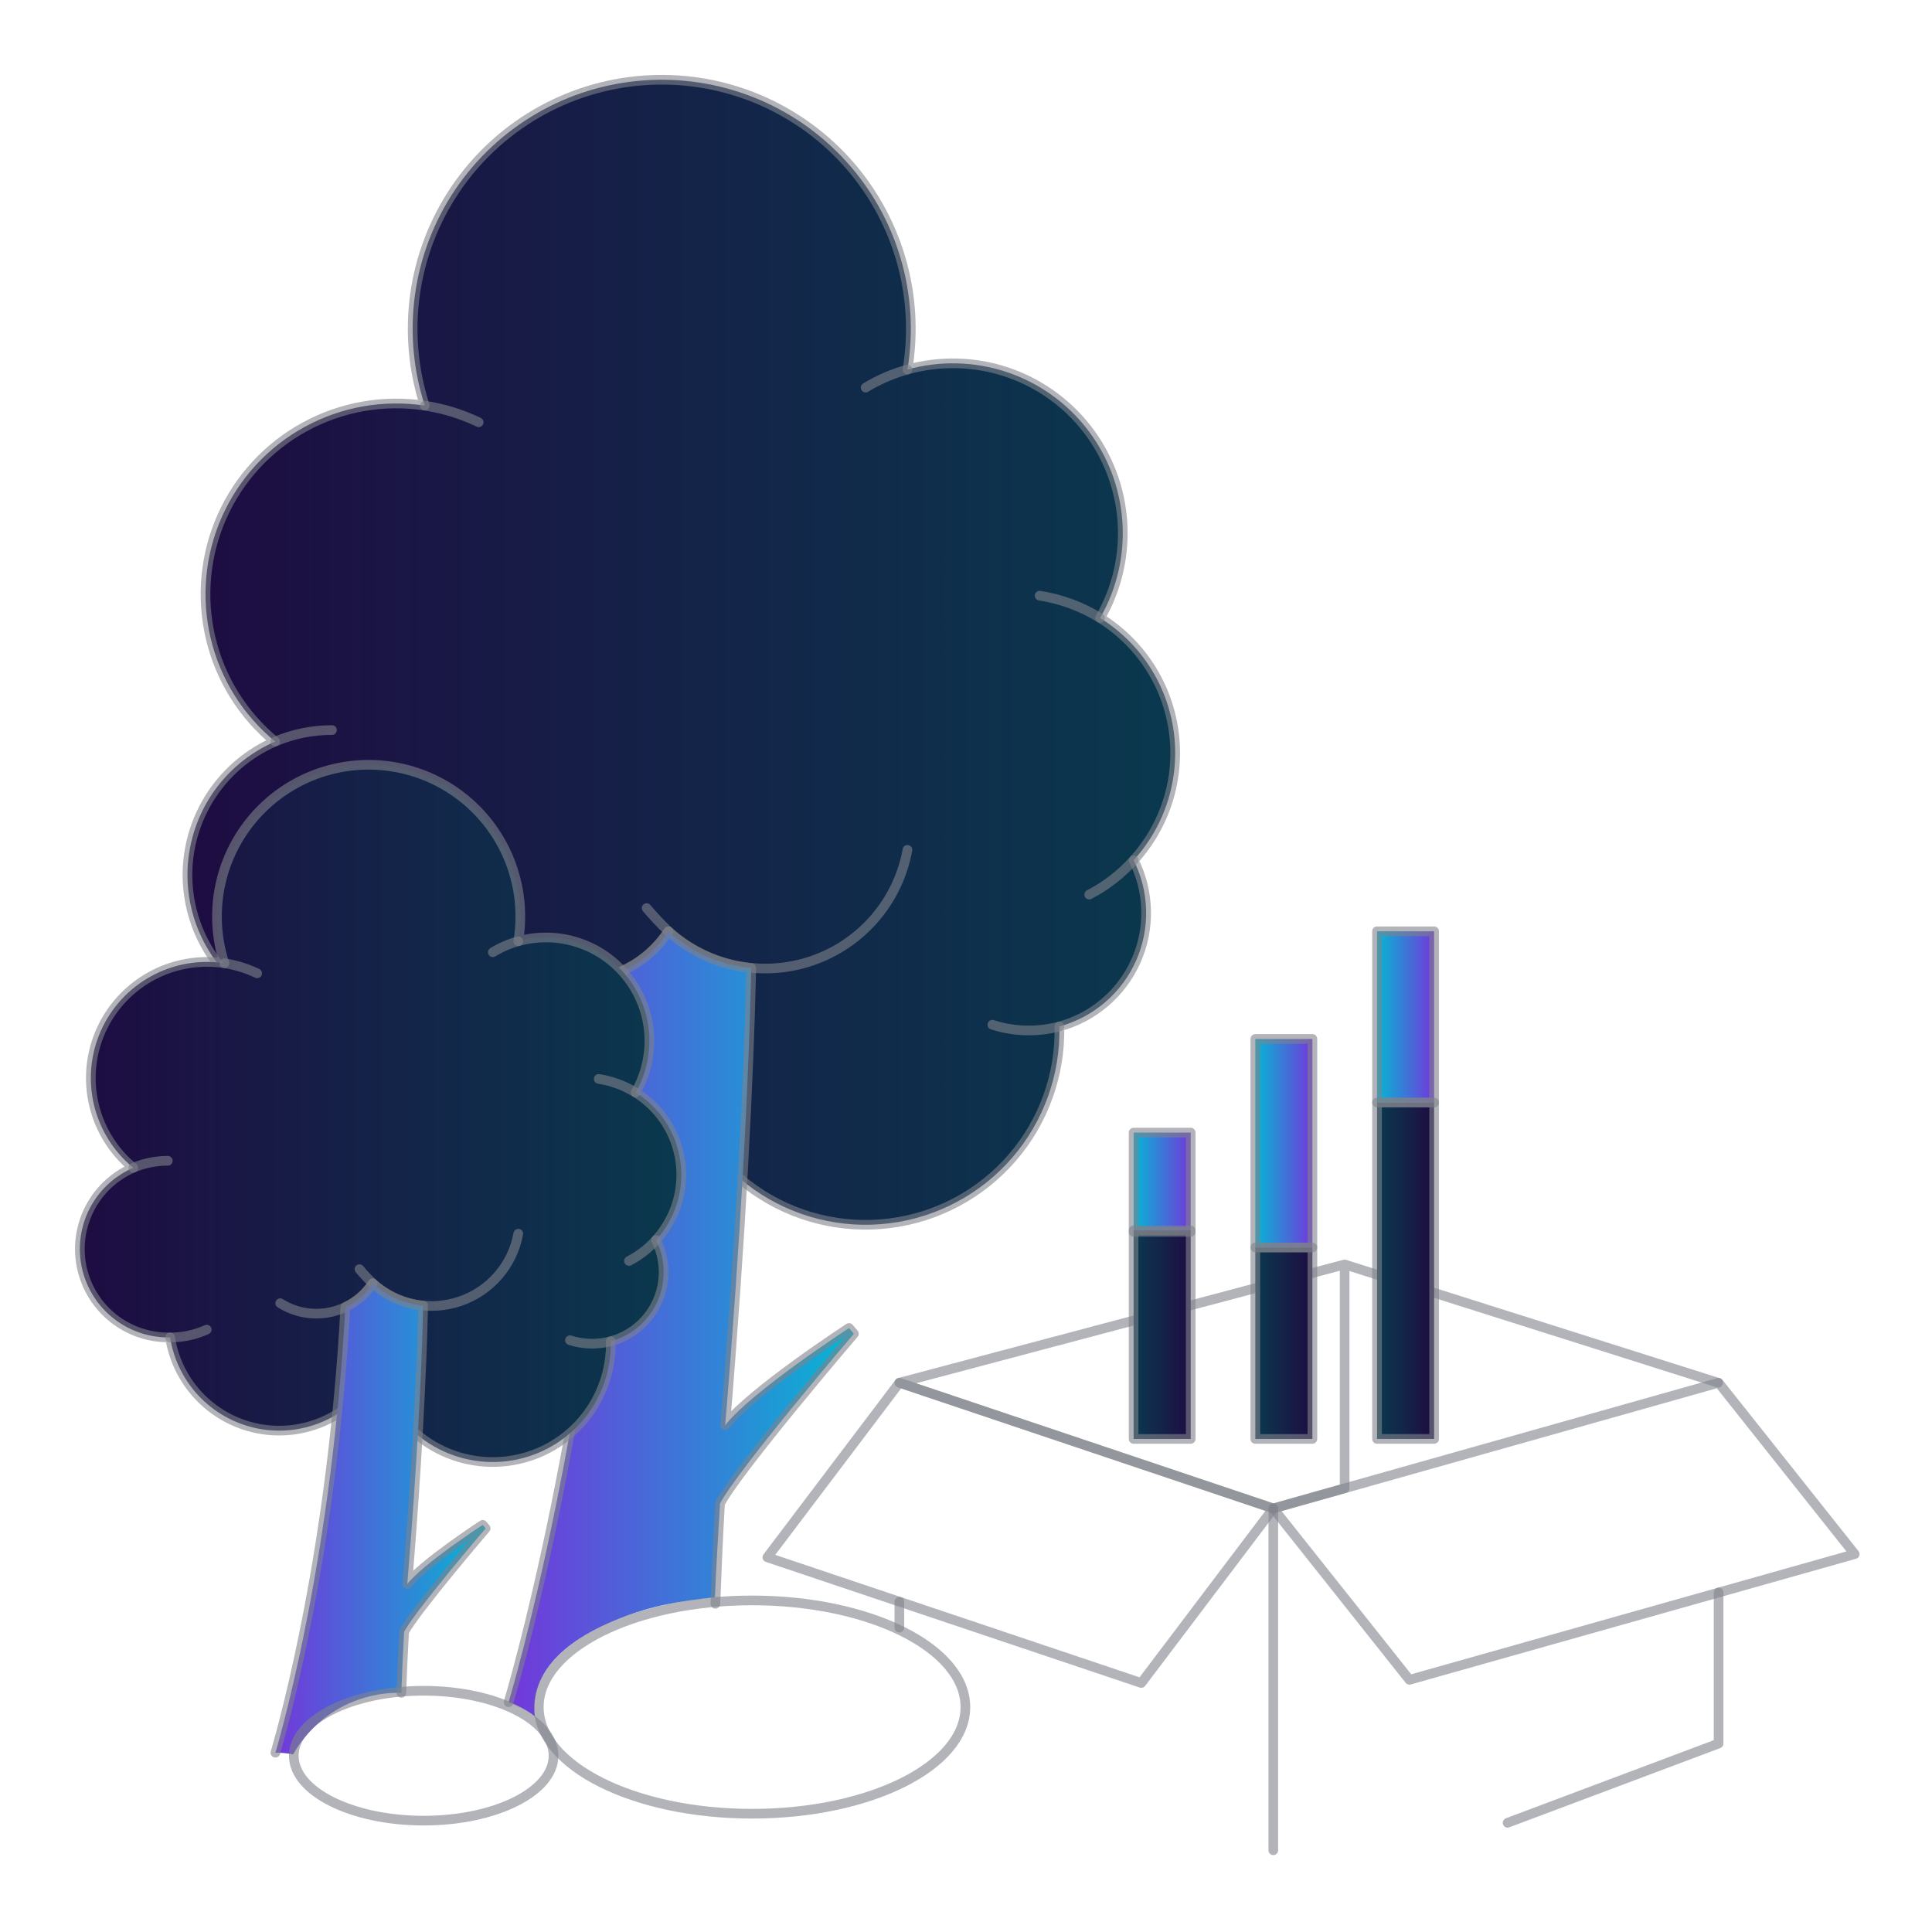 <svg width="200" height="200" viewBox="0 0 200 200" fill="none" xmlns="http://www.w3.org/2000/svg">
<g clip-path="url(#clip0_711_6083)">
<path d="M19.406 90.562C19.405 92.563 19.803 94.544 20.577 96.39C21.352 98.234 22.487 99.906 23.916 101.307C25.345 102.708 27.037 103.81 28.897 104.549C30.757 105.286 32.746 105.647 34.747 105.606C35.365 109.524 37.209 113.147 40.015 115.951C42.82 118.757 46.441 120.601 50.359 121.221C54.278 121.841 58.291 121.204 61.825 119.4C65.359 117.597 68.23 114.721 70.028 111.184C71.135 116.032 74.003 120.298 78.077 123.153C82.15 126.009 87.137 127.249 92.073 126.636C97.009 126.023 101.542 123.599 104.793 119.835C108.044 116.07 109.781 111.232 109.668 106.259C111.409 105.786 113.024 104.933 114.393 103.76C115.764 102.588 116.857 101.124 117.593 99.477C118.328 97.83 118.689 96.04 118.647 94.237C118.606 92.433 118.164 90.661 117.354 89.049C118.983 87.264 120.199 85.144 120.916 82.836C121.632 80.528 121.832 78.091 121.501 75.698C121.17 73.304 120.315 71.013 118.998 68.987C117.682 66.961 115.935 65.251 113.881 63.976C115.624 60.952 116.428 57.478 116.189 53.996C115.952 50.514 114.682 47.181 112.544 44.422C110.407 41.664 107.496 39.604 104.183 38.505C100.871 37.406 97.306 37.318 93.942 38.252C94.579 34.399 94.334 30.452 93.224 26.708C92.114 22.965 90.168 19.522 87.532 16.64C84.898 13.758 81.642 11.513 78.013 10.073C74.383 8.633 70.474 8.036 66.58 8.327C62.685 8.618 58.908 9.79 55.533 11.755C52.159 13.719 49.273 16.424 47.097 19.665C44.92 22.907 43.507 26.601 42.966 30.468C42.426 34.335 42.77 38.275 43.974 41.99C39.7 41.342 35.331 42.115 31.539 44.191C27.746 46.266 24.74 49.528 22.982 53.477C21.222 57.426 20.808 61.843 21.803 66.05C22.796 70.257 25.145 74.021 28.485 76.765C25.791 77.929 23.496 79.855 21.883 82.307C20.27 84.758 19.409 87.628 19.406 90.562Z" fill="url(#paint0_linear_711_6083)"/>
<path style="mix-blend-mode:plus-lighter" opacity="0.6" d="M19.406 90.562C19.405 92.563 19.803 94.544 20.577 96.39C21.352 98.234 22.487 99.906 23.916 101.307C25.345 102.708 27.037 103.81 28.897 104.549C30.757 105.286 32.746 105.647 34.747 105.606C35.365 109.524 37.209 113.147 40.015 115.951C42.82 118.757 46.441 120.601 50.359 121.221C54.278 121.841 58.291 121.204 61.825 119.4C65.359 117.597 68.23 114.721 70.028 111.184C71.135 116.032 74.003 120.298 78.077 123.153C82.15 126.009 87.137 127.249 92.073 126.636C97.01 126.023 101.542 123.599 104.793 119.835C108.044 116.07 109.781 111.232 109.668 106.259C111.409 105.786 113.024 104.933 114.393 103.76C115.764 102.588 116.857 101.124 117.593 99.477C118.328 97.83 118.689 96.04 118.647 94.237C118.606 92.433 118.164 90.661 117.354 89.049C118.983 87.264 120.199 85.144 120.916 82.836C121.632 80.528 121.832 78.091 121.501 75.698C121.17 73.304 120.315 71.013 118.998 68.987C117.682 66.961 115.934 65.251 113.881 63.976C115.624 60.952 116.428 57.478 116.189 53.996C115.952 50.514 114.682 47.181 112.544 44.422C110.407 41.664 107.496 39.604 104.183 38.505C100.871 37.406 97.306 37.318 93.942 38.252C94.579 34.399 94.334 30.452 93.224 26.708C92.114 22.965 90.168 19.522 87.532 16.64C84.898 13.758 81.642 11.513 78.013 10.073C74.383 8.633 70.474 8.036 66.58 8.327C62.685 8.618 58.908 9.79 55.533 11.755C52.159 13.719 49.273 16.424 47.097 19.665C44.92 22.907 43.507 26.601 42.966 30.468C42.426 34.335 42.77 38.275 43.974 41.99C39.7 41.342 35.331 42.115 31.539 44.191C27.746 46.266 24.74 49.528 22.982 53.477C21.222 57.426 20.808 61.843 21.803 66.05C22.796 70.257 25.145 74.021 28.485 76.765C25.791 77.929 23.496 79.855 21.883 82.307C20.27 84.758 19.409 87.628 19.406 90.562Z" stroke="#7F828B" stroke-linecap="round" stroke-linejoin="round"/>
<path style="mix-blend-mode:plus-lighter" opacity="0.6" d="M93.943 38.252C92.419 38.673 90.962 39.303 89.611 40.126" stroke="#7F828B" stroke-linecap="round" stroke-linejoin="round"/>
<path style="mix-blend-mode:plus-lighter" opacity="0.6" d="M49.554 43.711C47.79 42.868 45.91 42.289 43.977 41.993" stroke="#7F828B" stroke-linecap="round" stroke-linejoin="round"/>
<path style="mix-blend-mode:plus-lighter" opacity="0.6" d="M34.746 105.612C36.895 105.617 39.02 105.163 40.978 104.277" stroke="#7F828B" stroke-linecap="round" stroke-linejoin="round"/>
<path style="mix-blend-mode:plus-lighter" opacity="0.6" d="M34.367 75.578C32.349 75.573 30.35 75.977 28.492 76.765" stroke="#7F828B" stroke-linecap="round" stroke-linejoin="round"/>
<path style="mix-blend-mode:plus-lighter" opacity="0.6" d="M102.727 106.081C104.975 106.807 107.386 106.868 109.669 106.259" stroke="#7F828B" stroke-linecap="round" stroke-linejoin="round"/>
<path style="mix-blend-mode:plus-lighter" opacity="0.6" d="M113.881 63.976C111.971 62.792 109.842 62.005 107.621 61.662" stroke="#7F828B" stroke-linecap="round" stroke-linejoin="round"/>
<path style="mix-blend-mode:plus-lighter" opacity="0.6" d="M112.756 92.61C114.489 91.707 116.048 90.502 117.356 89.049" stroke="#7F828B" stroke-linecap="round" stroke-linejoin="round"/>
<path style="mix-blend-mode:plus-lighter" opacity="0.6" d="M53.469 99.79C56.011 101.396 59.082 101.941 62.023 101.309C64.963 100.676 67.538 98.917 69.195 96.407C71.173 98.194 73.594 99.418 76.204 99.955C78.815 100.492 81.521 100.322 84.045 99.462C86.568 98.603 88.815 97.083 90.555 95.064C92.294 93.045 93.464 90.597 93.94 87.975" stroke="#7F828B" stroke-linecap="round" stroke-linejoin="round"/>
<path style="mix-blend-mode:plus-lighter" opacity="0.6" d="M69.198 96.407C68.4 95.651 67.646 94.849 66.941 94.004" stroke="#7F828B" stroke-linecap="round" stroke-linejoin="round"/>
<path d="M55.37 177.686C54.709 171.576 61.472 168.619 64.087 167.568C67.58 166.163 70.275 165.778 74.011 165.349C74.125 162.239 74.325 159.393 74.537 155.639C76.495 151.989 88.394 138.073 88.394 138.073L87.889 137.48C87.889 137.48 77.771 144.066 75.071 147.538C76.689 128.12 77.538 111.334 77.771 100.213C74.576 99.911 71.567 98.578 69.197 96.414C68.058 98.175 66.442 99.574 64.537 100.45C62.351 141.377 54.261 170.718 52.652 176.216C53.697 176.596 54.748 177.18 55.37 177.686Z" fill="url(#paint1_linear_711_6083)"/>
<path style="mix-blend-mode:plus-lighter" opacity="0.6" d="M74.058 166.023C74.172 162.912 74.325 159.386 74.537 155.633C76.495 151.983 88.394 138.067 88.394 138.067L87.889 137.474C87.889 137.474 77.771 144.06 75.071 147.531C76.689 128.114 77.538 111.328 77.771 100.207C74.576 99.905 71.567 98.572 69.197 96.407C68.058 98.169 66.442 99.568 64.537 100.444C62.351 141.371 54.261 170.712 52.652 176.21" stroke="#7F828B" stroke-linecap="round" stroke-linejoin="round"/>
<path style="mix-blend-mode:plus-lighter" opacity="0.6" d="M77.857 187.756C90.052 187.756 99.937 182.813 99.937 176.716C99.937 170.618 90.052 165.675 77.857 165.675C65.663 165.675 55.777 170.618 55.777 176.716C55.777 182.813 65.663 187.756 77.857 187.756Z" stroke="#7F828B" stroke-linecap="round" stroke-linejoin="round"/>
<path d="M8.266 129.289C8.265 130.507 8.507 131.713 8.979 132.837C9.45 133.96 10.142 134.979 11.012 135.831C11.882 136.684 12.912 137.356 14.045 137.805C15.177 138.254 16.389 138.474 17.607 138.449C17.983 140.835 19.106 143.041 20.815 144.749C22.523 146.457 24.728 147.58 27.113 147.958C29.5 148.335 31.944 147.947 34.096 146.849C36.247 145.751 37.996 143.999 39.09 141.846C39.764 144.798 41.511 147.396 43.992 149.134C46.472 150.873 49.509 151.628 52.514 151.255C55.52 150.881 58.28 149.406 60.26 147.113C62.24 144.821 63.297 141.875 63.228 138.847C64.289 138.558 65.272 138.039 66.106 137.325C66.941 136.611 67.606 135.72 68.054 134.717C68.502 133.714 68.722 132.624 68.696 131.526C68.671 130.428 68.402 129.349 67.909 128.367C68.9 127.28 69.641 125.989 70.078 124.584C70.514 123.179 70.636 121.695 70.434 120.237C70.233 118.78 69.711 117.385 68.91 116.151C68.108 114.917 67.044 113.876 65.794 113.099C66.855 111.258 67.345 109.143 67.199 107.022C67.055 104.902 66.282 102.873 64.98 101.193C63.678 99.513 61.906 98.259 59.888 97.59C57.871 96.92 55.701 96.867 53.653 97.435C54.041 95.089 53.891 92.686 53.215 90.406C52.539 88.127 51.354 86.03 49.749 84.275C48.145 82.521 46.163 81.153 43.953 80.276C41.742 79.399 39.362 79.036 36.991 79.213C34.619 79.391 32.319 80.104 30.265 81.3C28.21 82.496 26.453 84.144 25.127 86.118C23.802 88.092 22.941 90.341 22.612 92.696C22.283 95.051 22.492 97.45 23.225 99.712C20.623 99.317 17.962 99.788 15.654 101.052C13.344 102.315 11.514 104.302 10.443 106.706C9.371 109.111 9.119 111.8 9.725 114.362C10.33 116.924 11.76 119.216 13.794 120.887C12.154 121.596 10.756 122.769 9.774 124.262C8.791 125.754 8.268 127.502 8.266 129.289Z" fill="url(#paint2_linear_711_6083)"/>
<path style="mix-blend-mode:plus-lighter" opacity="0.6" d="M8.266 129.289C8.265 130.507 8.507 131.713 8.979 132.837C9.45 133.96 10.142 134.979 11.012 135.831C11.882 136.684 12.912 137.356 14.045 137.805C15.177 138.254 16.389 138.474 17.607 138.449C17.983 140.835 19.106 143.041 20.815 144.749C22.523 146.457 24.728 147.58 27.113 147.958C29.5 148.335 31.944 147.947 34.096 146.849C36.247 145.751 37.996 143.999 39.09 141.846C39.764 144.798 41.511 147.396 43.992 149.134C46.472 150.873 49.509 151.628 52.514 151.255C55.521 150.881 58.28 149.406 60.26 147.113C62.24 144.821 63.297 141.875 63.228 138.847C64.289 138.558 65.272 138.039 66.106 137.325C66.941 136.611 67.606 135.72 68.054 134.717C68.502 133.714 68.722 132.624 68.696 131.526C68.671 130.428 68.402 129.349 67.909 128.367C68.9 127.28 69.641 125.989 70.078 124.584C70.514 123.179 70.636 121.695 70.434 120.237C70.233 118.78 69.711 117.385 68.91 116.151C68.108 114.917 67.044 113.876 65.794 113.099C66.855 111.258 67.345 109.143 67.199 107.022C67.055 104.902 66.282 102.873 64.98 101.193C63.678 99.513 61.906 98.259 59.888 97.59C57.871 96.92 55.701 96.867 53.653 97.435C54.041 95.089 53.891 92.686 53.215 90.406C52.539 88.127 51.354 86.03 49.749 84.275C48.145 82.521 46.163 81.153 43.953 80.276C41.742 79.399 39.362 79.036 36.991 79.213C34.619 79.391 32.319 80.104 30.265 81.3C28.21 82.496 26.453 84.144 25.127 86.118C23.802 88.092 22.941 90.341 22.612 92.696C22.283 95.051 22.492 97.45 23.225 99.712C20.623 99.317 17.962 99.788 15.654 101.052C13.344 102.315 11.514 104.302 10.443 106.706C9.371 109.111 9.119 111.8 9.725 114.362C10.33 116.924 11.76 119.216 13.794 120.887C12.154 121.596 10.756 122.769 9.774 124.262C8.791 125.754 8.268 127.502 8.266 129.289Z" stroke="#7F828B" stroke-linecap="round" stroke-linejoin="round"/>
<path style="mix-blend-mode:plus-lighter" opacity="0.6" d="M53.653 97.435C52.725 97.692 51.838 98.076 51.016 98.576" stroke="#7F828B" stroke-linecap="round" stroke-linejoin="round"/>
<path style="mix-blend-mode:plus-lighter" opacity="0.6" d="M26.623 100.759C25.549 100.246 24.404 99.894 23.227 99.713" stroke="#7F828B" stroke-linecap="round" stroke-linejoin="round"/>
<path style="mix-blend-mode:plus-lighter" opacity="0.6" d="M17.607 138.453C18.916 138.456 20.21 138.179 21.402 137.64" stroke="#7F828B" stroke-linecap="round" stroke-linejoin="round"/>
<path style="mix-blend-mode:plus-lighter" opacity="0.6" d="M17.374 120.164C16.145 120.161 14.928 120.407 13.797 120.887" stroke="#7F828B" stroke-linecap="round" stroke-linejoin="round"/>
<path style="mix-blend-mode:plus-lighter" opacity="0.6" d="M59.002 138.738C60.371 139.18 61.839 139.217 63.229 138.847" stroke="#7F828B" stroke-linecap="round" stroke-linejoin="round"/>
<path style="mix-blend-mode:plus-lighter" opacity="0.6" d="M65.794 113.099C64.632 112.379 63.334 111.9 61.982 111.69" stroke="#7F828B" stroke-linecap="round" stroke-linejoin="round"/>
<path style="mix-blend-mode:plus-lighter" opacity="0.6" d="M65.109 130.535C66.165 129.986 67.114 129.251 67.911 128.367" stroke="#7F828B" stroke-linecap="round" stroke-linejoin="round"/>
<path style="mix-blend-mode:plus-lighter" opacity="0.6" d="M29.008 134.907C30.556 135.886 32.426 136.217 34.217 135.832C36.007 135.447 37.575 134.376 38.584 132.848C39.788 133.935 41.262 134.681 42.852 135.008C44.442 135.335 46.09 135.231 47.626 134.707C49.163 134.184 50.531 133.259 51.59 132.03C52.65 130.8 53.362 129.309 53.652 127.713" stroke="#7F828B" stroke-linecap="round" stroke-linejoin="round"/>
<path style="mix-blend-mode:plus-lighter" opacity="0.6" d="M38.585 132.848C38.099 132.387 37.64 131.899 37.211 131.384" stroke="#7F828B" stroke-linecap="round" stroke-linejoin="round"/>
<path d="M30.345 181.613C31.459 179.636 33.09 177.999 35.062 176.877C37.035 175.755 39.275 175.19 41.544 175.242C41.613 173.348 41.707 171.201 41.836 168.915C43.028 166.693 50.274 158.219 50.274 158.219L49.967 157.858C49.967 157.858 43.805 161.869 42.161 163.982C43.146 152.158 43.663 141.937 43.805 135.165C41.86 134.981 40.027 134.169 38.584 132.851C37.891 133.924 36.907 134.776 35.747 135.309C34.416 160.231 29.489 178.098 28.51 181.446C29.126 181.432 29.741 181.488 30.345 181.613Z" fill="url(#paint3_linear_711_6083)"/>
<path style="mix-blend-mode:plus-lighter" opacity="0.6" d="M41.544 175.238C41.613 173.344 41.707 171.197 41.836 168.911C43.028 166.689 50.274 158.215 50.274 158.215L49.967 157.854C49.967 157.854 43.805 161.865 42.161 163.978C43.146 152.155 43.663 141.933 43.805 135.161C41.86 134.978 40.027 134.166 38.584 132.848C37.891 133.92 36.907 134.772 35.747 135.306C34.416 160.227 29.489 178.094 28.51 181.442" stroke="#7F828B" stroke-linecap="round" stroke-linejoin="round"/>
<path style="mix-blend-mode:plus-lighter" opacity="0.6" d="M43.857 188.472C51.283 188.472 57.302 185.462 57.302 181.75C57.302 178.037 51.283 175.027 43.857 175.027C36.432 175.027 30.412 178.037 30.412 181.75C30.412 185.462 36.432 188.472 43.857 188.472Z" stroke="#7F828B" stroke-linecap="round" stroke-linejoin="round"/>
<path style="mix-blend-mode:plus-lighter" opacity="0.6" d="M139.197 130.895V154.068L131.812 156.152L93.1 143.141L139.197 130.895ZM139.197 130.895L177.859 143.141" stroke="#7F828B" stroke-linecap="round" stroke-linejoin="round"/>
<path style="mix-blend-mode:plus-lighter" opacity="0.6" d="M131.812 156.152L131.812 191.541M93.101 168.492V165.805" stroke="#7F828B" stroke-linecap="round" stroke-linejoin="round"/>
<path style="mix-blend-mode:plus-lighter" opacity="0.6" d="M177.908 164.859V180.49L156.064 188.695" stroke="#7F828B" stroke-linecap="round" stroke-linejoin="round"/>
<path style="mix-blend-mode:plus-lighter" opacity="0.6" d="M177.908 143.141L192 160.882L145.904 173.893L131.812 156.152L177.908 143.141Z" stroke="#7F828B" stroke-linecap="round" stroke-linejoin="round"/>
<path style="mix-blend-mode:plus-lighter" opacity="0.6" d="M93.101 143.141L131.812 156.152L118.147 174.223L79.435 161.212L93.101 143.141Z" stroke="#7F828B" stroke-linecap="round" stroke-linejoin="round"/>
<path d="M117.351 117.245H123.26V127.522H117.351V117.245Z" fill="url(#paint4_linear_711_6083)"/>
<path d="M142.55 96.407H148.459V114.134H142.55V96.407Z" fill="url(#paint5_linear_711_6083)"/>
<path d="M129.951 107.551H135.859V129.136H129.951V107.551Z" fill="url(#paint6_linear_711_6083)"/>
<path d="M142.55 114.134H148.459V148.956H142.55V114.134Z" fill="url(#paint7_linear_711_6083)"/>
<path d="M129.951 129.135H135.859V148.957H129.951V129.135Z" fill="url(#paint8_linear_711_6083)"/>
<path d="M117.351 127.372H123.26V148.957H117.351V127.372Z" fill="url(#paint9_linear_711_6083)"/>
<path style="mix-blend-mode:plus-lighter" opacity="0.6" d="M142.55 114.134H148.459V148.956H142.55V114.134Z" stroke="#7F828B" stroke-linecap="round" stroke-linejoin="round"/>
<path style="mix-blend-mode:plus-lighter" opacity="0.6" d="M129.951 129.135H135.859V148.957H129.951V129.135Z" stroke="#7F828B" stroke-linecap="round" stroke-linejoin="round"/>
<path style="mix-blend-mode:plus-lighter" opacity="0.6" d="M117.351 127.372H123.26V148.957H117.351V127.372Z" stroke="#7F828B" stroke-linecap="round" stroke-linejoin="round"/>
<path style="mix-blend-mode:plus-lighter" opacity="0.6" d="M117.351 117.245H123.26V127.522H117.351V117.245Z" stroke="#7F828B" stroke-linecap="round" stroke-linejoin="round"/>
<path style="mix-blend-mode:plus-lighter" opacity="0.6" d="M142.55 96.407H148.459V114.134H142.55V96.407Z" stroke="#7F828B" stroke-linecap="round" stroke-linejoin="round"/>
<path style="mix-blend-mode:plus-lighter" opacity="0.6" d="M129.951 107.551H135.859V129.136H129.951V107.551Z" stroke="#7F828B" stroke-linecap="round" stroke-linejoin="round"/>
</g>
<defs>
<linearGradient id="paint0_linear_711_6083" x1="19.406" y1="67.522" x2="121.657" y2="67.522" gradientUnits="userSpaceOnUse">
<stop stop-color="#1E0C42"/>
<stop offset="1" stop-color="#0A394E"/>
</linearGradient>
<linearGradient id="paint1_linear_711_6083" x1="88.394" y1="137.05" x2="52.652" y2="137.05" gradientUnits="userSpaceOnUse">
<stop stop-color="#06B6D4"/>
<stop offset="1" stop-color="#7337DB"/>
<stop offset="1" stop-color="#7A30DC"/>
</linearGradient>
<linearGradient id="paint2_linear_711_6083" x1="8.266" y1="115.259" x2="70.529" y2="115.259" gradientUnits="userSpaceOnUse">
<stop stop-color="#1E0C42"/>
<stop offset="1" stop-color="#0A394E"/>
</linearGradient>
<linearGradient id="paint3_linear_711_6083" x1="50.274" y1="157.232" x2="28.51" y2="157.232" gradientUnits="userSpaceOnUse">
<stop stop-color="#06B6D4"/>
<stop offset="1" stop-color="#7337DB"/>
<stop offset="1" stop-color="#7A30DC"/>
</linearGradient>
<linearGradient id="paint4_linear_711_6083" x1="117.351" y1="122.383" x2="123.26" y2="122.383" gradientUnits="userSpaceOnUse">
<stop stop-color="#06B6D4"/>
<stop offset="1" stop-color="#7337DB"/>
<stop offset="1" stop-color="#7A30DC"/>
</linearGradient>
<linearGradient id="paint5_linear_711_6083" x1="142.55" y1="105.271" x2="148.459" y2="105.271" gradientUnits="userSpaceOnUse">
<stop stop-color="#06B6D4"/>
<stop offset="1" stop-color="#7337DB"/>
<stop offset="1" stop-color="#7A30DC"/>
</linearGradient>
<linearGradient id="paint6_linear_711_6083" x1="129.951" y1="118.343" x2="135.859" y2="118.343" gradientUnits="userSpaceOnUse">
<stop stop-color="#06B6D4"/>
<stop offset="1" stop-color="#7337DB"/>
<stop offset="1" stop-color="#7A30DC"/>
</linearGradient>
<linearGradient id="paint7_linear_711_6083" x1="148.459" y1="131.545" x2="142.55" y2="131.545" gradientUnits="userSpaceOnUse">
<stop stop-color="#1E0C42"/>
<stop offset="1" stop-color="#0A394E"/>
</linearGradient>
<linearGradient id="paint8_linear_711_6083" x1="135.859" y1="139.046" x2="129.951" y2="139.046" gradientUnits="userSpaceOnUse">
<stop stop-color="#1E0C42"/>
<stop offset="1" stop-color="#0A394E"/>
</linearGradient>
<linearGradient id="paint9_linear_711_6083" x1="123.26" y1="138.165" x2="117.351" y2="138.165" gradientUnits="userSpaceOnUse">
<stop stop-color="#1E0C42"/>
<stop offset="1" stop-color="#0A394E"/>
</linearGradient>
<clipPath id="clip0_711_6083">
<rect width="200" height="200" fill="white"/>
</clipPath>
</defs>
</svg>
